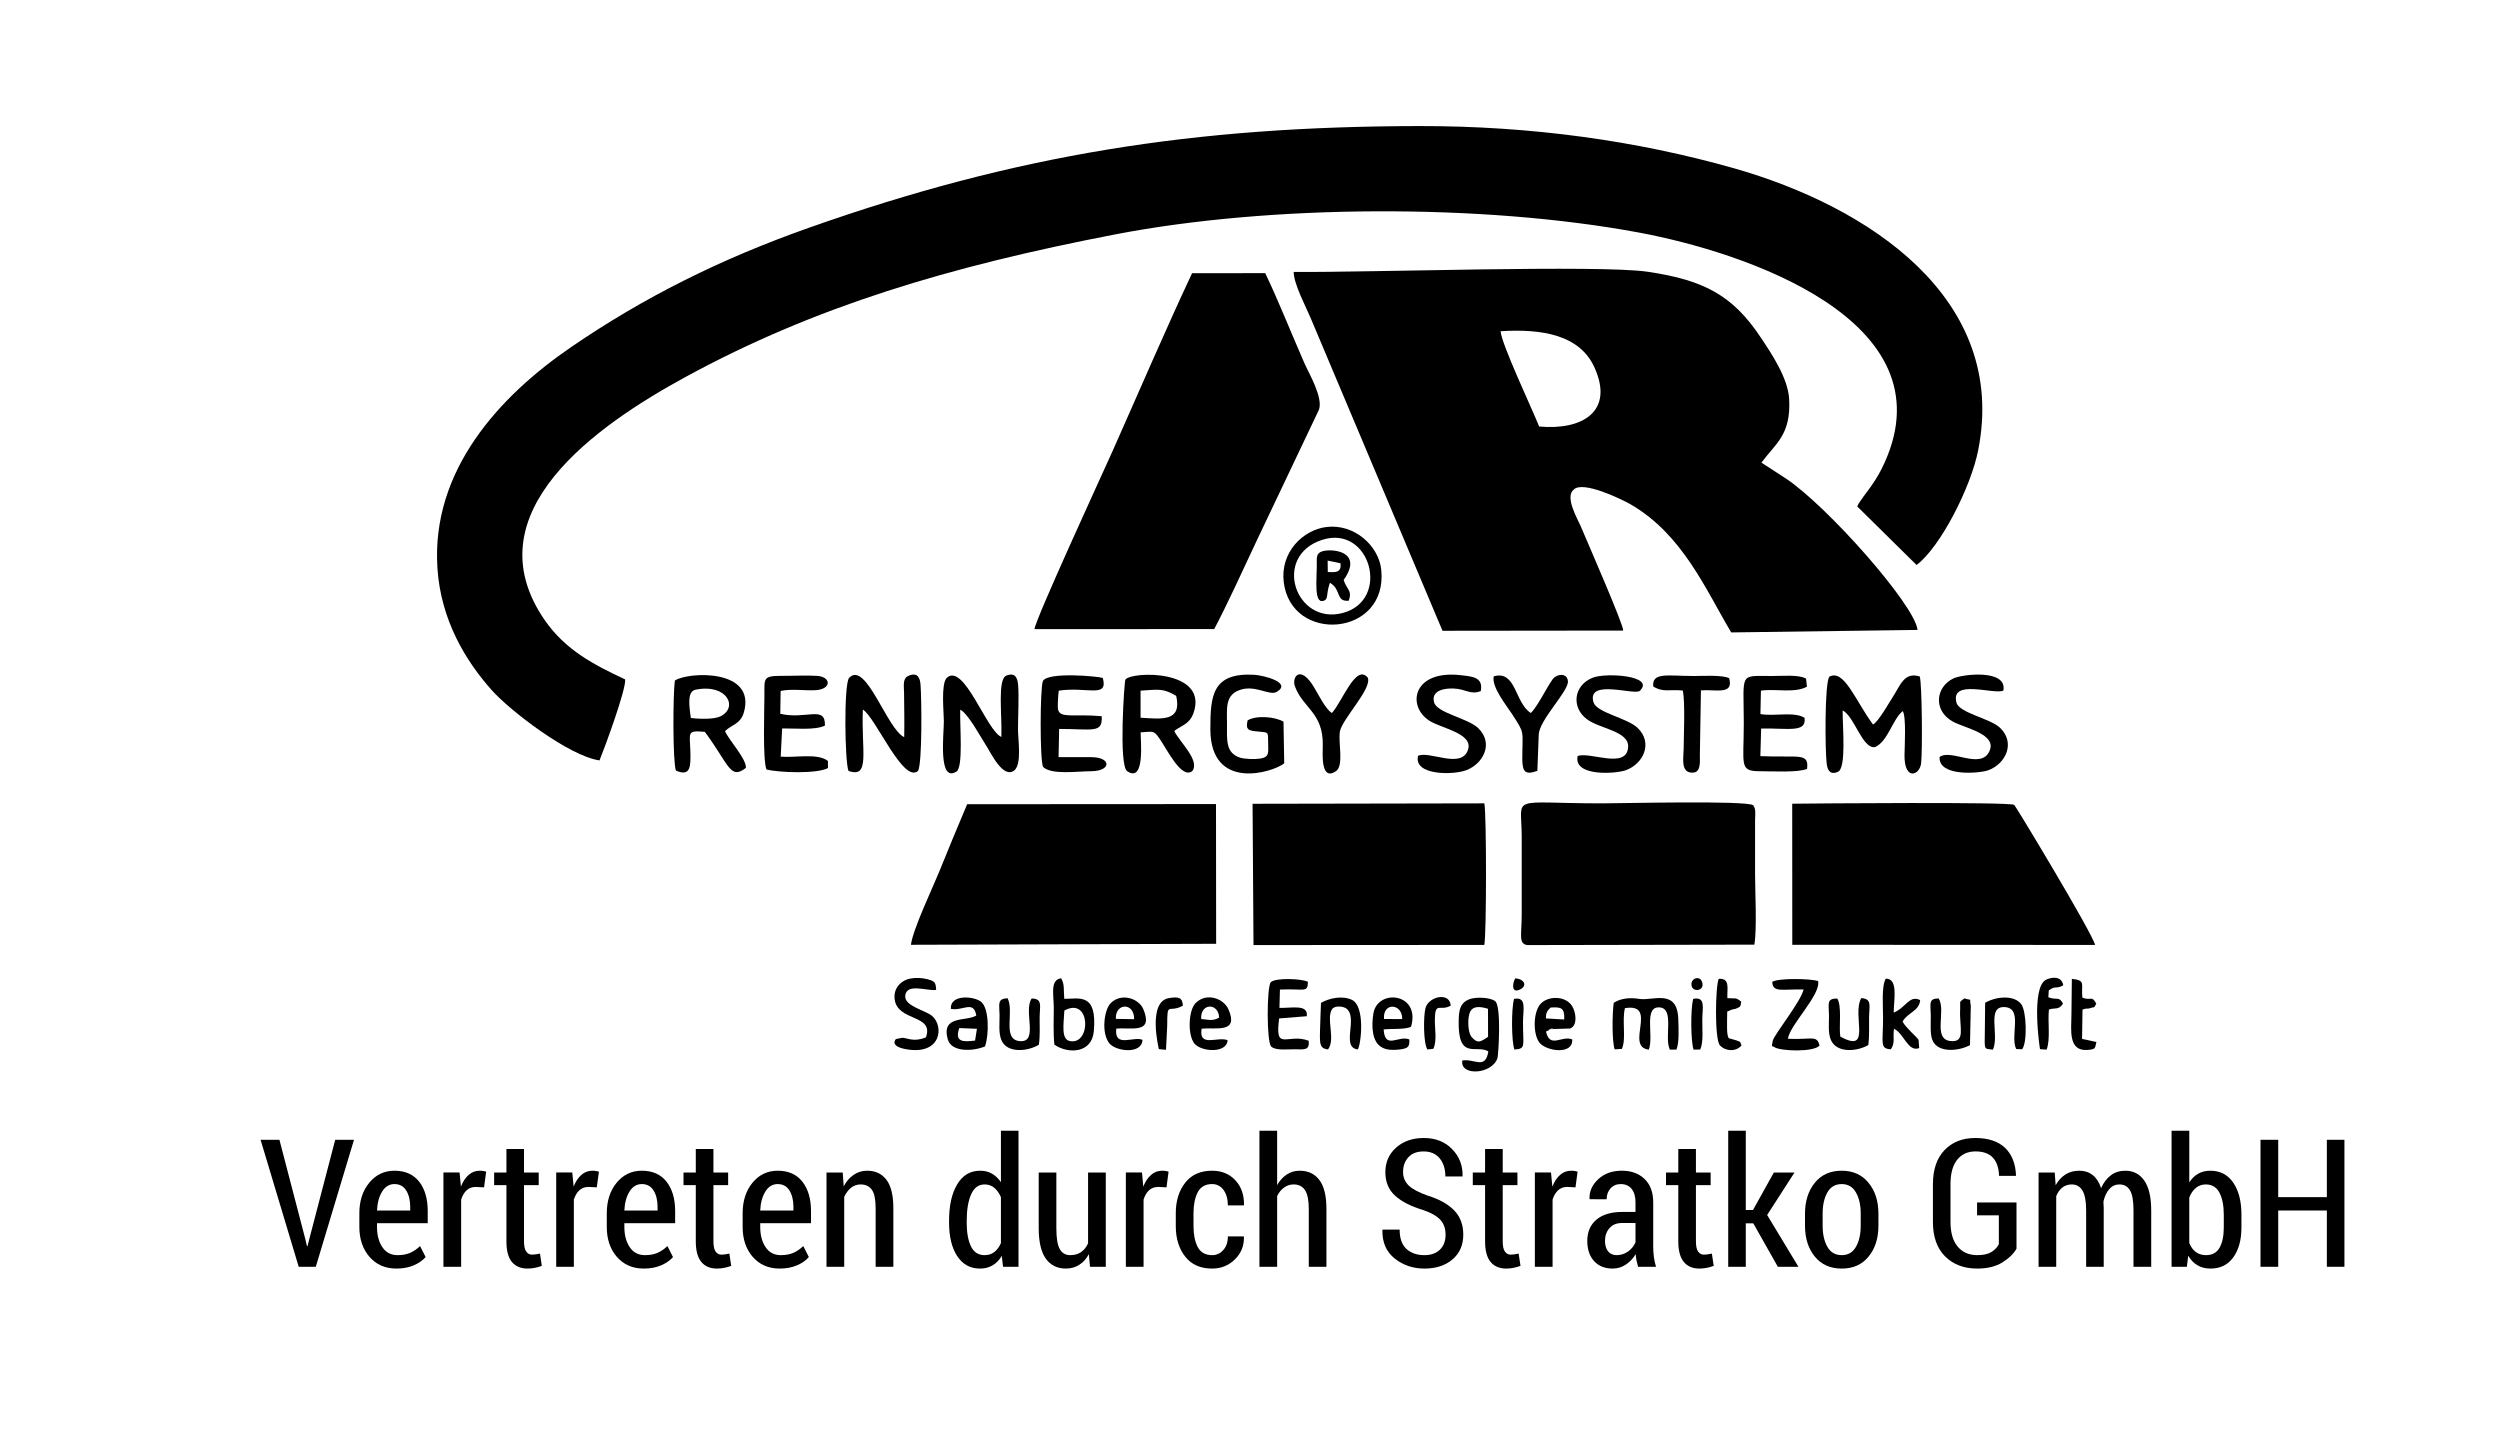 <?xml version="1.0" encoding="UTF-8"?>
<!DOCTYPE svg PUBLIC "-//W3C//DTD SVG 1.0//EN" "http://www.w3.org/TR/2001/REC-SVG-20010904/DTD/svg10.dtd">
<!-- Creator: CorelDRAW 2017 -->
<svg xmlns="http://www.w3.org/2000/svg" xml:space="preserve" width="350px" height="200px" version="1.0" style="shape-rendering:geometricPrecision; text-rendering:geometricPrecision; image-rendering:optimizeQuality; fill-rule:evenodd; clip-rule:evenodd"
viewBox="0 0 350 200"
 xmlns:xlink="http://www.w3.org/1999/xlink">
 <defs>
  <style type="text/css">
   <![CDATA[
    .fil0 {fill:black}
    .fil1 {fill:black;fill-rule:nonzero}
   ]]>
  </style>
 </defs>
 <g id="Ebene_x0020_1">
  <g id="_2163232515760">
   <g id="_2464594377088">
    <g>
     <path class="fil0" d="M241.81 141.62c0.07,-0.04 0.17,-0.07 0.23,-0.09 0.06,-0.04 0.15,-0.09 0.22,-0.11 0.08,-0.02 0.16,-0.06 0.24,-0.08 0.38,-0.13 0.3,-0.01 0.66,-0.18 0.52,-0.24 0.51,-0.22 0.61,-0.93 -0.83,-0.64 -0.62,-0.39 -1.94,-0.49 -0.05,-1.39 0.41,-2.8 -1.2,-2.71 -0.47,0.86 -0.62,8.49 0.16,9.32 0.77,0.83 2.21,0.94 3.02,0.02 -0.28,-0.69 -0.01,-0.4 -0.63,-0.69l-1.13 -0.32c-0.36,-0.36 -0.26,-2 -0.24,-3.74l0 0z"/>
     <path class="fil0" d="M163.41 143.57c0,-3.51 0.15,-1.66 2.19,-2.77 -0.06,-1.12 -0.53,-1.3 -1.93,-1.07 -3.08,0.47 -1.43,7.13 -1.43,7.15l1 0.09 0.17 -3.39 0 -0.01z"/>
     <path class="fil0" d="M237.04 139.85c-0.37,1.44 -0.34,5.96 0.06,7.1l0.93 -0.02c0.47,-1.01 0.28,-2.77 0.29,-4.18 0.01,-1.62 0.52,-3.29 -1.28,-2.9z"/>
     <path class="fil0" d="M211.97 139.84c-0.4,1.39 -0.37,6.01 0.05,7.1 1.66,-0.14 1.19,-0.44 1.2,-3.91 0.01,-1.71 0.56,-3.52 -1.25,-3.19z"/>
     <path class="fil0" d="M212.14 136.97c-0.34,0.5 -0.67,2.23 0.7,1.54 1,-0.5 0.6,-1.44 -0.7,-1.54z"/>
    </g>
    <g>
     <path class="fil0" d="M206.01 145.17c-0.47,-0.58 -0.57,-2.29 -0.3,-3.23 0.32,-1.09 1.29,-1.12 2.61,-0.71l0.01 3.93c-0.94,0.57 -1.37,1.1 -2.32,0.01l0 0zm-1.29 3.3c-0.34,2.24 4.17,1.94 4.92,-0.32 0.15,-0.45 0.57,-7.24 -0.3,-7.97 -0.66,-0.55 -2.73,-0.66 -3.71,-0.26 -1.16,0.49 -1.37,1.41 -1.41,2.8 -0.17,5.84 2.41,3.46 4.15,4.47 -0.42,2.63 -1.95,0.98 -3.65,1.28l0 0z"/>
     <path class="fil0" d="M254.53 137.34c-1.12,-0.34 -5.47,-0.43 -6.41,0.11 0.04,1.59 1.45,0.99 4.38,1.08 -0.36,1.67 -4.11,6.3 -4.31,7.17 -0.27,1.16 0,0.65 0.19,0.88 0.83,0.6 5.59,0.75 6.36,-0.21 -0.4,-1.5 -1,-0.79 -4.43,-0.94 0.24,-1.93 4.67,-6.2 4.22,-8.09l0 0z"/>
     <path class="fil0" d="M149.01 141.48c3.7,-2.05 3.81,4.87 0.77,4.27 -1.24,-0.26 -0.87,-2.25 -0.77,-4.27zm-1.39 4.78c1.96,1.33 5.22,1.2 5.51,-1.84 0.52,-5.49 -2.06,-4.58 -4.13,-4.58 -0.12,-1.21 0.08,-1.99 -0.44,-2.88 -1.59,0.22 -1.03,2.34 -1.03,4.12 0.01,1.61 -0.1,3.6 0.09,5.18l0 0z"/>
     <path class="fil0" d="M125.43 145.47c0,0 -1,1 1.47,1.43 4.92,0.84 5.28,-3.26 3.57,-4.69 -0.92,-0.76 -3.85,-1.35 -3.74,-2.78 0.15,-1.87 3.09,-0.65 4.33,-0.84 -0.06,-1.07 -0.16,-1.22 -1.26,-1.51 -0.71,-0.18 -1.57,-0.23 -2.3,-0.09 -1.35,0.24 -2.45,1.35 -2.25,2.91 0.41,3.17 5.56,2.06 4.38,5.33 -1.74,0.71 -2.51,0.08 -3.33,0.06l-0.87 0.18 0 0z"/>
     <path class="fil0" d="M193.76 142.66c-0.2,-2.39 2.59,-2.21 2.55,0.01l-2.55 -0.01zm-0.05 1.46c1.29,-0.13 2.85,0.04 3.83,-0.36 1.41,-4.75 -4.7,-5.42 -5.27,-1.85 -0.28,1.74 -0.21,3.96 1.19,4.72 0.69,0.4 1.6,0.4 2.47,0.3 1.21,-0.16 1.42,-0.35 1.38,-1.41 -1.54,-0.63 -3.41,1.51 -3.6,-1.41l0 0.01z"/>
     <path class="fil0" d="M168.17 142.66c-0.16,-2.24 2.42,-2.33 2.51,-0.19 -0.84,0.43 -1.09,0.36 -2.51,0.19zm0.06 1.35c2.08,-0.19 5.21,0.67 3.76,-2.69 -0.64,-1.49 -3,-2.43 -4.57,-0.93 -1.07,1.03 -1.17,4.56 -0.19,5.72 1,1.18 4.57,1.37 4.63,-0.49 -1.41,-0.54 -4.08,1.07 -3.63,-1.61z"/>
     <path class="fil0" d="M185.87 78.48l1.81 0.38c0.11,1.29 -0.6,1.29 -1.79,1.22l-0.02 -1.6zm-1.52 0.77c0,1.83 -0.41,5.24 0.9,4.88 0.75,-0.21 0.39,-0.77 0.85,-2.29 0.02,-0.07 0.05,-0.17 0.09,-0.25 1.64,0.94 0.77,2.69 2.64,2.51 0.51,-1.5 -0.3,-1.54 -0.72,-2.9 2.82,-3.99 -1.54,-4.43 -2.94,-4.03 -0.96,0.27 -0.82,0.9 -0.82,2.08l0 0z"/>
     <path class="fil0" d="M279.01 146.95c0.93,-2.06 -0.91,-6.02 1.57,-5.96 2.7,0.07 0.8,3.96 1.68,5.87l0.84 0.04c0.75,-0.97 0.61,-5.31 -0.11,-6.29 -1.04,-1.41 -3.67,-1.06 -5.07,-0.22l-0.04 3.75c-0.02,2.97 -0.22,2.64 1.13,2.81l0 0z"/>
     <path class="fil0" d="M291.55 141.34c0.62,-0.24 0.62,-0.05 1.01,-0.18 0.99,-0.32 0.44,0.11 0.92,-0.65 -0.69,-1.23 -0.7,-0.34 -1.95,-0.84 -0.19,-1.98 0.52,-2.41 -1.47,-2.63l-0.06 5.14c-0.01,1.94 -0.5,5.05 2.29,4.81 1.22,-0.11 0.96,-0.26 1.21,-1.11l-2.01 -0.43 0.06 -4.11 0 0z"/>
    </g>
    <g>
     <path class="fil0" d="M227.07 146.84c0.63,-1.46 -0.02,-3.9 0.42,-5.7 4.76,-0.76 -0.07,5.42 3.34,5.81 0.75,-1.89 -0.79,-6.13 1.55,-5.91 2.07,0.19 0.59,4.15 1.39,5.9l0.93 0c0.41,-1 0.3,-2.88 0.26,-4.21 -0.1,-4.4 -3.57,-2.58 -5.42,-2.88 -1.47,-0.24 -2.72,-0.05 -3.62,0.55 -0.21,1.52 -0.26,5.28 0.13,6.51l1.03 -0.07 -0.01 0z"/>
     <path class="fil0" d="M179.19 138.54c3.35,-0.17 3.9,0.54 3.92,-1.09 -0.78,-0.43 -4.56,-0.61 -5.21,0.07 -0.56,0.73 -0.58,8.33 0.06,8.99 0.61,0.58 2.14,0.39 3.24,0.39 1.31,0 2.19,0.24 2.01,-1.2 -3.02,-1.11 -4.76,1.65 -4.13,-3.12l3.87 -0.31c0.22,-1.73 -2.1,-1.11 -3.83,-1.17l0.07 -2.56z"/>
     <path class="fil0" d="M266.36 143.03c0.69,-1.29 2.35,-1.46 2.46,-3.02 -1.53,-0.75 -2,1.09 -3.7,1.75 0.01,-1.81 0.67,-4.77 -1.11,-4.75 -0.62,1.05 -0.38,3.85 -0.38,5.46 0,3.6 -0.5,4.33 1.09,4.43 0.65,-0.94 0.25,-1.62 0.44,-2.87 1.38,0.61 1.95,3.32 3.53,2.7l-0.09 -1.15c-0.26,-0.43 -1.73,-1.63 -2.24,-2.55z"/>
     <path class="fil0" d="M216.44 142.58c-0.04,-0.88 0.23,-1.08 0.63,-1.52 1.43,-0.1 2.01,-0.01 1.92,1.67l-2.55 -0.15zm0.45 1.62c1.84,-0.59 -1.44,0.2 0.5,-0.13l2.41 -0.08c0.99,-0.34 0.87,-1.84 0.49,-2.76 -0.75,-1.88 -3.48,-1.89 -4.58,-0.72 -1.1,1.16 -1.11,4.29 -0.18,5.47 0.93,1.18 4.73,1.76 4.58,-0.46 -1.46,-0.61 -3.11,1.34 -3.67,-1.1l0.45 -0.23 0 0.01z"/>
     <path class="fil0" d="M257.21 139.79c-1.53,0 -1.17,0.74 -1.15,2.38 0.01,1.1 -0.16,2.42 0.26,3.41 0.83,1.95 3.78,1.6 5.25,0.72 0.16,-1.28 0.08,-2.57 0.1,-3.85 0.02,-1.67 0.44,-2.6 -1.09,-2.72 -1.37,2.42 1.58,7.88 -2.94,5.39 -0.21,-1.43 0.25,-4.3 -0.43,-5.33z"/>
     <path class="fil0" d="M141.06 139.75c-1.49,0.09 -1.14,0.78 -1.12,2.42 0.01,1.1 -0.16,2.42 0.25,3.43 0.79,1.94 3.79,1.58 5.25,0.66 0.19,-1.24 0.1,-2.53 0.11,-3.81 0.02,-1.65 0.44,-2.64 -1.12,-2.66 -1.19,1.78 1.02,6.15 -1.63,5.97 -2.58,-0.19 -0.75,-4.11 -1.74,-6.01l0 0z"/>
     <path class="fil0" d="M185.92 146.92c1.09,-1.41 -0.29,-4.28 0.56,-5.62 0.37,-0.58 1.63,-0.43 2.06,-0.07 1.6,1.35 -0.83,5.41 1.55,5.69 0.44,-0.61 1.1,-6.05 -0.84,-6.95 -1.34,-0.62 -3.14,-0.24 -4.31,0.43l-0.06 1.51c-0.08,3.94 -0.43,4.84 1.04,5.01l0 0z"/>
     <path class="fil0" d="M271.41 139.78c-1.48,0.02 -1.12,0.76 -1.1,2.39 0.01,0.96 -0.12,2.59 0.22,3.43 0.78,1.95 3.94,1.5 5.27,0.7l0.11 -5.52c-0.26,-1.2 0.32,-0.6 -0.88,-1.01 -0.82,0.62 -0.55,0.21 -0.61,1.55 -0.13,2.52 0.82,4.62 -1.31,4.43 -2.61,-0.22 -0.61,-4.26 -1.7,-5.97l0 0z"/>
     <path class="fil0" d="M286.83 138.65c1.03,-0.74 0.96,-0.11 2.03,-0.71 -0.28,-1.5 -1.89,-1.04 -2.41,-0.78 -2.17,1.08 -0.87,9.68 -0.85,9.72l0.92 0.07c0.57,-1.43 0.14,-3.82 0.33,-5.61 0.82,-0.31 1.36,0.13 1.97,-0.83 -0.6,-1.1 -0.75,-0.42 -2.05,-0.89l0.06 -0.97z"/>
     <path class="fil0" d="M200.67 146.84c0.54,-1.16 0.18,-2.85 0.21,-4.14 0.04,-2.57 0.73,-1.05 2.22,-1.91 -0.12,-1.97 -3.09,-1.29 -3.53,0.33 -0.3,1.14 -0.31,4.94 0.27,5.81l0.83 -0.1 0 0.01z"/>
     <path class="fil0" d="M236.82 138c0.18,0.96 1.88,0.75 1.48,-0.5 -0.32,-1.02 -1.69,-0.53 -1.48,0.5z"/>
    </g>
    <g>
     <path class="fil0" d="M185.1 75.58c6.76,-2.18 9.66,8.45 2.88,10.24 -6.6,1.74 -9.93,-7.96 -2.88,-10.24zm-5.38 5.9c1.03,8.69 14.58,7.68 13.66,-1.67 -0.33,-3.37 -3.75,-6.52 -7.69,-6.03 -3.26,0.41 -6.46,3.5 -5.97,7.7z"/>
     <path class="fil0" d="M136.51 145.68c-1.59,0.19 -2.92,0.28 -2.21,-1.75l2.47 0.1 -0.26 1.65zm-3.39 -4.44c1.68,0.34 3.19,-1.27 3.56,0.94 -1.48,0.87 -4.92,-0.08 -4,3.31 0.51,1.85 3.53,1.71 5.22,1.01 0.58,-1.65 0.58,-5.26 -0.5,-6.21 -0.97,-0.85 -4.42,-1.14 -4.28,0.95z"/>
     <path class="fil0" d="M156.22 142.64c-0.1,-2.29 2.63,-2.31 2.55,0.05l-2.55 -0.05zm0.06 1.37c2.08,-0.21 5.26,0.79 3.78,-2.74 -0.61,-1.46 -3.05,-2.34 -4.56,-0.83 -0.92,0.91 -1.36,4.17 -0.19,5.63 0.92,1.13 4.55,1.58 4.64,-0.49 -1.22,-0.56 -4,1.19 -3.67,-1.57z"/>
    </g>
    <g>
     <path class="fil0" d="M256.09 94.75c-0.65,1.07 -0.58,10.25 -0.36,12.1 0.09,0.86 0.42,1.71 1.57,1.21 1.21,-0.52 0.66,-6.11 0.67,-8.6 1.66,0.83 2.74,5.39 4.53,5.14 1.83,-0.82 2.48,-3.96 3.89,-5.05 0.51,0.85 0.25,5.08 0.24,6.17 -0.03,3.64 2.14,2.84 2.33,1.12 0.19,-1.71 0.13,-10.95 -0.19,-12.13 -2.19,-0.7 -2.73,1.26 -3.8,2.9 -0.51,0.78 -2.02,3.47 -2.75,3.82 -2.48,-3.36 -4.06,-7.85 -6.13,-6.68l0 0z"/>
     <path class="fil0" d="M132.53 94.91c-0.82,0.93 -0.39,4.78 -0.39,6.06 0,1.84 -0.83,8.67 1.76,7.05 0.98,-0.62 0.46,-6.28 0.53,-8.66 1.1,0.5 2.92,3.94 3.59,4.95 0.72,1.1 2.44,4.87 4.04,3.5 1,-0.99 0.46,-4.22 0.46,-5.73 0,-1.83 0.15,-4.41 0.02,-6.15 -0.08,-0.99 -0.4,-1.84 -1.64,-1.35 -1.29,0.5 -0.59,5.5 -0.71,8.59 -2.07,-0.84 -5.25,-10.49 -7.66,-8.26l0 0z"/>
     <path class="fil0" d="M118.79 107.93c3.09,1.09 1.77,-2.79 2.01,-8.59 1.78,1.06 5.68,10.47 7.74,8.57 0.58,-1.19 0.49,-9.95 0.34,-11.98 -0.06,-0.98 -0.38,-1.84 -1.62,-1.35 -0.93,0.37 -0.71,1.33 -0.69,2.48 0.02,2.02 0.06,4.13 0.02,6.14 -2.4,-1.08 -5.37,-10.82 -7.72,-8.29 -0.75,0.94 -0.6,11.76 -0.08,13.02l0 0z"/>
     <path class="fil0" d="M159.68 96.69c2.64,-0.17 3.14,-0.34 4.99,0.73 0.81,3.62 -1.93,3.25 -4.99,3.06l0 -3.79 0 0zm4.72 5.67c0.4,-0.36 -0.12,0.04 0.55,-0.4 0.59,-0.4 1.61,-0.72 2.1,-2.02 2.32,-6.26 -8.65,-5.99 -9.5,-4.79 -0.14,0.19 -0.96,11.99 0.25,12.81 2.57,1.75 1.86,-4.48 1.89,-5.43 1.82,-0.11 1.81,-0.31 2.64,0.87 1.12,1.61 3.11,5.78 4.61,4.53 1.06,-1.47 -1.75,-4.01 -2.54,-5.57z"/>
     <path class="fil0" d="M96.72 100.51c-0.27,-1.85 -0.5,-3.71 0.65,-3.95 4.43,-0.9 6.05,2.5 3.47,3.74 -0.9,0.43 -3.07,0.37 -4.12,0.21zm4.78 1.85c0.96,-0.94 2.18,-0.97 2.65,-2.65 1.73,-6.15 -7.87,-5.66 -9.67,-4.43 -0.27,1.87 -0.31,11.39 0.15,12.6 2.17,0.97 2.06,-0.82 2.02,-2.74 -0.07,-2.58 -0.54,-2.92 2.03,-2.68 3.42,4.63 3.53,6.77 5.75,5.04 0.05,-1.32 -2.35,-3.81 -2.93,-5.14l0 0z"/>
     <path class="fil0" d="M174.67 100.85c-0.36,1.41 0.23,1.45 1.5,1.57 1.46,0.14 1.35,-0.01 1.37,1.6 0.02,1.33 0.19,1.97 -1.09,2.18 -0.7,0.12 -2.22,0.08 -2.88,-0.14 -1.95,-0.67 -1.8,-2.36 -1.79,-4.53 0.01,-2.2 -0.31,-4.04 1.55,-4.84 2.3,-0.99 4.37,0.81 5.44,0.16 2.14,-1.31 -1.9,-2.3 -3.15,-2.38 -5.92,-0.34 -6.17,2.94 -6.17,7.61 0.01,8.77 8.76,6.06 10.34,4.79l-0.1 -5.83c-1.09,-0.68 -3.75,-0.95 -5.02,-0.19z"/>
     <path class="fil0" d="M246.53 96.69c2.1,-0.31 4.65,0.4 6.44,-0.55l-0.12 -1.13c-1,-0.6 -3.35,-0.36 -4.83,-0.37 -4.6,-0.01 -3.9,-0.55 -3.89,6.61 0,5.83 -0.68,6.72 2.22,6.72 1.74,0 5.37,0.22 6.64,-0.33 0.29,-2.34 -1.18,-1.54 -6.54,-1.78l0.11 -3.87c3.82,-0.06 6.36,0.63 6.08,-1.49 -1.42,-0.92 -4.22,-0.18 -6.18,-0.53l0.07 -3.28 0 0z"/>
     <path class="fil0" d="M148.23 96.69c3.97,-0.59 6.96,1.11 6.16,-1.78 -0.52,-0.21 -7.61,-0.89 -8.38,0.42 -0.41,0.95 -0.44,11.13 0.02,12.04 1.19,1.15 4.81,0.6 6.75,0.6 2.79,-0.02 2.88,-1.94 0,-1.97l-4.58 0 0.08 -3.95c4.78,0.01 6.09,0.65 5.96,-1.78 -3.91,-0.36 -5.87,0.37 -6.12,-0.98 -0.08,-0.45 0.03,-2.12 0.11,-2.6l0 0z"/>
     <path class="fil0" d="M109.29 96.73c1.55,-0.32 3.22,-0.03 4.81,-0.1 2.37,-0.11 2.29,-1.88 0.28,-2.01 -1.48,-0.09 -3.52,0.01 -5.06,0 -2.52,0 -2.3,0.38 -2.3,2.73 0,1.85 -0.26,8.93 0.28,10.37 1.64,0.45 7.13,0.65 8.62,-0.2l-0.01 -0.98c-1.4,-1.14 -4.56,-0.43 -6.61,-0.61l0.2 -3.95c1.65,-0.03 4.65,0.29 5.99,-0.4 0.09,-2.89 -2.62,-0.8 -6.25,-1.65l0.05 -3.2 0 0z"/>
     <path class="fil0" d="M198.53 105.81c-0.68,2.79 4.99,2.72 6.8,2 2.33,-0.92 3.82,-3.74 1.62,-5.87 -1.46,-1.41 -5.76,-2.11 -6.17,-3.6 -0.47,-1.68 1.44,-1.99 2.67,-1.95 1.79,0.05 2.39,0.94 3.86,0.36 0.38,-1.99 -1.26,-2.04 -2.78,-2.22 -6.77,-0.79 -7.63,4.36 -4.37,6.4 1.66,1.04 6.13,1.76 5.36,4.04 -0.92,2.75 -5.37,0.11 -6.99,0.84l0 0z"/>
     <path class="fil0" d="M271.54 105.98c-0.17,2.82 5.64,2.28 6.78,1.87 2.49,-0.89 3.91,-3.88 1.65,-5.99 -1.39,-1.29 -5.68,-2.05 -6.06,-3.48 -0.92,-3.42 5.33,-1.07 6.56,-1.7 0.58,-3.03 -5.7,-2.3 -6.97,-1.71 -2.5,1.18 -2.89,4.46 -0.16,6.02 1.64,0.95 6.39,1.75 5.15,4.24 -1.25,2.54 -5.36,-0.44 -6.95,0.75l0 0z"/>
     <path class="fil0" d="M220.87 105.84c-0.62,2.94 5.39,2.49 6.75,1.99 2.4,-0.87 3.87,-3.78 1.64,-5.93 -1.47,-1.4 -5.74,-2.12 -6.17,-3.58 -0.99,-3.37 5.78,-0.92 6.49,-1.61 2.18,-2.12 -4.72,-2.57 -6.58,-1.84 -2.69,1.05 -3.05,4.14 -0.86,5.8 1.8,1.37 5.93,1.68 5.8,3.9 -0.18,3.2 -5.31,0.63 -7.07,1.27l0 0z"/>
     <path class="fil0" d="M187.59 102.39c0.33,-1.75 4.57,-6.05 3.89,-7.53 -1.66,-1.97 -3.52,3.29 -5.01,4.96 -0.89,-0.52 -1.88,-2.57 -2.49,-3.58 -1.95,-3.27 -3.15,-1.44 -2.7,-0.18 1.11,3.09 3.97,3.66 3.91,8.25 -0.02,1.31 -0.3,5.09 1.84,3.66 1.16,-0.79 0.28,-4.06 0.56,-5.58l0 0z"/>
     <path class="fil0" d="M215.42 102.92c0,-2.08 4.2,-6.14 4.09,-7.54 -0.07,-0.98 -1.05,-1.14 -1.85,-0.58 -0.67,0.47 -2.18,3.86 -3.34,5.02 -2.26,-1.39 -2.03,-6.02 -5.19,-5.14 -0.38,1.44 1.82,4.15 2.56,5.29 1.84,2.85 1.44,2.15 1.43,6.29 0.02,1.79 0.39,2.28 2.11,1.66l0.19 -5 0 0z"/>
     <path class="fil0" d="M238.13 96.65c2.1,-0.16 4.63,0.69 3.95,-1.71 -1.01,-0.47 -3.72,-0.3 -4.92,-0.3 -3.7,0 -5.89,-0.58 -5.71,1.47 1.45,0.88 2.35,0.36 4.15,0.57 0.33,1.75 0.13,6.17 0.11,8.19 -0.01,1.14 -0.41,3.08 0.94,3.28 1.46,0.22 1.35,-1.19 1.33,-2.45l0.15 -9.05 0 0z"/>
    </g>
    <g>
     <path class="fil0" d="M245.45 112.73c-1.05,-0.69 -18.41,-0.26 -21.11,-0.26 -13.24,0 -11.31,-1.32 -11.3,4.65l0 10.86c0,2.89 -0.48,4.11 0.75,4.33l31.82 -0.06c0.38,-2.18 0.1,-7.34 0.1,-9.84l0 -7.53c0.01,-1 0.15,-1.54 -0.26,-2.15l0 0z"/>
     <path class="fil0" d="M175.49 132.31l32.31 -0.02c0.32,-1.28 0.32,-18.39 0.01,-19.82l-32.45 0.06 0.13 19.78 0 0z"/>
    </g>
    <g>
     <path class="fil0" d="M83.93 106.46c0.72,-1.76 3.74,-9.94 3.59,-11.34 -4.37,-2.05 -8.38,-4.11 -11.3,-8.36 -10.28,-14.99 7.36,-27.23 19.73,-33.97 18.17,-9.91 37.05,-15.5 60,-19.94 21.95,-4.26 51.71,-4.35 73.51,-0.29 14.7,2.73 43.37,12.25 34.4,32.17 -0.58,1.29 -1.06,2.11 -1.82,3.22 -0.57,0.84 -1.72,2.22 -2.03,2.95l8.31 8.2c3.37,-2.54 7.61,-10.93 8.62,-16.04 4.23,-21.23 -15.24,-34.12 -34.21,-39.51 -13.55,-3.84 -28.32,-5.92 -44.01,-5.9 -31.59,0.04 -56.49,4 -85.48,14.24 -12.48,4.41 -23.16,9.78 -33.22,16.66 -10.09,6.89 -19.68,17.3 -18.78,30.99 0.47,7.27 3.97,13.02 7.61,17.09 2.51,2.83 10.79,9.21 15.08,9.83l0 0z"/>
     <path class="fil0" d="M223.22 51.43c2.79,6.14 -1.64,8.84 -7.74,8.28 -0.93,-2.35 -5.26,-11.5 -5.4,-13.34 5.83,-0.36 11.07,0.51 13.14,5.06l0 0zm-42.1 -13.36c-0.03,1.62 1.76,4.98 2.41,6.55l18.42 43.69 25.3 -0.03c0.01,-0.92 -4.95,-12.23 -5.96,-14.63 -0.44,-1.03 -2.26,-4.09 -0.96,-5.11 1.25,-1.3 6.78,1.39 7.94,2.06 7.31,4.23 10.52,11.94 14.1,17.94l26.09 -0.35c-0.38,-3.5 -12.7,-17.41 -18.47,-21.22l-3.39 -2.2c1.93,-2.64 4.17,-3.85 3.88,-8.92 -0.16,-2.91 -2.47,-6.35 -3.94,-8.55 -3.93,-5.94 -7.96,-8.08 -15.84,-9.25 -6.73,-1.01 -39.45,0.12 -49.58,0.02l0 0z"/>
     <path class="fil0" d="M169.99 88.07c2.02,-3.84 3.91,-8.05 5.86,-12.19l8.8 -18.51c0.62,-1.71 -1.41,-5.11 -2.03,-6.52 -1.9,-4.33 -3.63,-8.74 -5.49,-12.61l-10.24 0.01c-3.8,8.1 -7.39,16.5 -11.17,24.99 -1.28,2.86 -10.82,23.57 -10.89,24.84l25.16 -0.01z"/>
     <path class="fil0" d="M135.4 112.59c-1.31,3.06 -2.65,6.37 -3.99,9.64 -0.86,2.1 -3.62,7.93 -3.88,10.04l42.73 -0.14 -0.02 -19.56 -34.84 0.02z"/>
     <path class="fil0" d="M250.92 132.27l42.39 0.02c-0.35,-1.62 -11.14,-19.49 -11.32,-19.61 -0.62,-0.43 -27.96,-0.2 -31.08,-0.16l0.01 19.75 0 0z"/>
    </g>
   </g>
  </g>
  <polygon class="fil1" points="42.73,173.42 42.98,174.46 43.05,174.46 43.31,173.43 46.93,159.57 49.56,159.57 44.21,177.35 41.82,177.35 36.48,159.57 39.12,159.57 "/>
  <path id="1" class="fil1" d="M55.5 177.6c-1.57,0 -2.82,-0.55 -3.77,-1.64 -0.94,-1.09 -1.42,-2.48 -1.42,-4.18l0 -1.93c0,-1.72 0.46,-3.15 1.39,-4.27 0.92,-1.12 2.1,-1.68 3.52,-1.68 1.5,0 2.65,0.51 3.46,1.53 0.8,1.02 1.2,2.39 1.2,4.11l0 1.71 -7.1 0 0 0.52c0,1.14 0.25,2.09 0.75,2.83 0.5,0.75 1.21,1.12 2.13,1.12 0.69,0 1.27,-0.11 1.76,-0.32 0.49,-0.22 0.95,-0.53 1.39,-0.95l0.78 1.54c-0.42,0.47 -0.97,0.86 -1.67,1.16 -0.7,0.3 -1.51,0.45 -2.42,0.45zm-0.28 -11.83c-0.72,0 -1.29,0.35 -1.72,1.05 -0.43,0.7 -0.67,1.58 -0.72,2.65l4.65 0 0 -0.5c0,-0.94 -0.19,-1.71 -0.56,-2.3 -0.37,-0.6 -0.92,-0.9 -1.65,-0.9z"/>
  <path id="2" class="fil1" d="M67.77 166.23l-1.16 -0.06c-0.51,0 -0.94,0.16 -1.27,0.46 -0.34,0.31 -0.6,0.75 -0.78,1.31l0 9.41 -2.48 0 0 -13.2 2.26 0 0.19 1.98c0.27,-0.7 0.63,-1.25 1.08,-1.64 0.45,-0.4 0.96,-0.59 1.55,-0.59 0.16,0 0.33,0.01 0.5,0.04 0.17,0.03 0.31,0.06 0.4,0.1l-0.29 2.19z"/>
  <path id="3" class="fil1" d="M73.36 160.86l0 3.29 2.06 0 0 1.77 -2.06 0 0 7.84c0,0.68 0.1,1.17 0.31,1.45 0.2,0.29 0.46,0.44 0.79,0.44 0.19,0 0.38,-0.02 0.54,-0.04 0.17,-0.03 0.37,-0.06 0.6,-0.11l0.25 1.72c-0.28,0.11 -0.59,0.2 -0.93,0.27 -0.35,0.07 -0.7,0.11 -1.07,0.11 -0.94,0 -1.66,-0.31 -2.18,-0.92 -0.52,-0.62 -0.77,-1.59 -0.77,-2.91l0 -7.85 -1.72 0 0 -1.77 1.72 0 0 -3.29 2.46 0z"/>
  <path id="4" class="fil1" d="M83.55 166.23l-1.15 -0.06c-0.52,0 -0.94,0.16 -1.28,0.46 -0.34,0.31 -0.6,0.75 -0.78,1.31l0 9.41 -2.47 0 0 -13.2 2.25 0 0.19 1.98c0.27,-0.7 0.63,-1.25 1.08,-1.64 0.45,-0.4 0.97,-0.59 1.56,-0.59 0.16,0 0.32,0.01 0.5,0.04 0.17,0.03 0.3,0.06 0.4,0.1l-0.3 2.19z"/>
  <path id="5" class="fil1" d="M90.13 177.6c-1.57,0 -2.82,-0.55 -3.77,-1.64 -0.94,-1.09 -1.41,-2.48 -1.41,-4.18l0 -1.93c0,-1.72 0.46,-3.15 1.38,-4.27 0.92,-1.12 2.1,-1.68 3.52,-1.68 1.5,0 2.65,0.51 3.46,1.53 0.8,1.02 1.21,2.39 1.21,4.11l0 1.71 -7.11 0 0 0.52c0,1.14 0.25,2.09 0.75,2.83 0.5,0.75 1.21,1.12 2.13,1.12 0.69,0 1.27,-0.11 1.76,-0.32 0.49,-0.22 0.95,-0.53 1.39,-0.95l0.78 1.54c-0.41,0.47 -0.97,0.86 -1.67,1.16 -0.7,0.3 -1.51,0.45 -2.42,0.45zm-0.28 -11.83c-0.71,0 -1.29,0.35 -1.72,1.05 -0.43,0.7 -0.67,1.58 -0.72,2.65l4.65 0 0 -0.5c0,-0.94 -0.19,-1.71 -0.56,-2.3 -0.37,-0.6 -0.92,-0.9 -1.65,-0.9z"/>
  <path id="6" class="fil1" d="M99.88 160.86l0 3.29 2.06 0 0 1.77 -2.06 0 0 7.84c0,0.68 0.1,1.17 0.3,1.45 0.21,0.29 0.47,0.44 0.79,0.44 0.2,0 0.38,-0.02 0.55,-0.04 0.17,-0.03 0.36,-0.06 0.59,-0.11l0.26 1.72c-0.28,0.11 -0.59,0.2 -0.94,0.27 -0.34,0.07 -0.7,0.11 -1.06,0.11 -0.94,0 -1.67,-0.31 -2.18,-0.92 -0.52,-0.62 -0.78,-1.59 -0.78,-2.91l0 -7.85 -1.72 0 0 -1.77 1.72 0 0 -3.29 2.47 0z"/>
  <path id="7" class="fil1" d="M109.15 177.6c-1.57,0 -2.82,-0.55 -3.77,-1.64 -0.94,-1.09 -1.41,-2.48 -1.41,-4.18l0 -1.93c0,-1.72 0.46,-3.15 1.38,-4.27 0.92,-1.12 2.1,-1.68 3.52,-1.68 1.5,0 2.65,0.51 3.46,1.53 0.8,1.02 1.21,2.39 1.21,4.11l0 1.71 -7.11 0 0 0.52c0,1.14 0.25,2.09 0.75,2.83 0.5,0.75 1.21,1.12 2.13,1.12 0.69,0 1.27,-0.11 1.76,-0.32 0.49,-0.22 0.95,-0.53 1.39,-0.95l0.78 1.54c-0.41,0.47 -0.97,0.86 -1.67,1.16 -0.7,0.3 -1.5,0.45 -2.42,0.45zm-0.28 -11.83c-0.71,0 -1.29,0.35 -1.72,1.05 -0.43,0.7 -0.67,1.58 -0.72,2.65l4.65 0 0 -0.5c0,-0.94 -0.19,-1.71 -0.56,-2.3 -0.37,-0.6 -0.92,-0.9 -1.65,-0.9z"/>
  <path id="8" class="fil1" d="M117.98 164.15l0.14 1.94c0.36,-0.69 0.82,-1.23 1.39,-1.61 0.56,-0.39 1.19,-0.58 1.9,-0.58 1.16,0 2.05,0.43 2.7,1.28 0.64,0.85 0.96,2.18 0.96,3.98l0 8.19 -2.48 0 0 -8.17c0,-1.23 -0.17,-2.1 -0.52,-2.6 -0.35,-0.5 -0.88,-0.76 -1.59,-0.76 -0.5,0 -0.95,0.16 -1.34,0.47 -0.39,0.32 -0.71,0.74 -0.95,1.28l0 9.78 -2.48 0 0 -13.2 2.27 0z"/>
  <path id="9" class="fil1" d="M132.87 170.9c0,-2.11 0.37,-3.8 1.13,-5.08 0.76,-1.28 1.84,-1.92 3.22,-1.92 0.62,0 1.17,0.13 1.65,0.41 0.49,0.28 0.91,0.68 1.26,1.2l0 -7.21 2.46 0 0 19.05 -2.16 0 -0.18 -1.52c-0.35,0.58 -0.78,1.02 -1.29,1.32 -0.51,0.3 -1.09,0.45 -1.75,0.45 -1.38,0 -2.45,-0.59 -3.21,-1.76 -0.76,-1.17 -1.13,-2.73 -1.13,-4.68l0 -0.26zm2.47 0.28c0,1.39 0.2,2.5 0.6,3.32 0.4,0.81 1.03,1.22 1.89,1.22 0.54,0 1,-0.14 1.38,-0.44 0.37,-0.29 0.68,-0.7 0.92,-1.24l0 -6.44c-0.24,-0.55 -0.55,-0.98 -0.92,-1.3 -0.38,-0.32 -0.83,-0.48 -1.35,-0.48 -0.87,0 -1.5,0.47 -1.91,1.41 -0.41,0.94 -0.61,2.17 -0.61,3.69l0 0.26z"/>
  <path id="10" class="fil1" d="M152.44 175.58c-0.35,0.65 -0.8,1.15 -1.34,1.49 -0.54,0.35 -1.17,0.53 -1.88,0.53 -1.2,0 -2.13,-0.46 -2.8,-1.38 -0.66,-0.92 -1,-2.35 -1,-4.28l0 -7.79 2.47 0 0 7.84c0,1.35 0.16,2.32 0.48,2.88 0.32,0.57 0.81,0.85 1.45,0.85 0.61,0 1.12,-0.14 1.53,-0.43 0.41,-0.28 0.74,-0.69 0.98,-1.22l0 -9.92 2.48 0 0 13.2 -2.21 0 -0.16 -1.77z"/>
  <path id="11" class="fil1" d="M163.31 166.23l-1.16 -0.06c-0.52,0 -0.94,0.16 -1.28,0.46 -0.34,0.31 -0.59,0.75 -0.77,1.31l0 9.41 -2.48 0 0 -13.2 2.26 0 0.18 1.98c0.27,-0.7 0.64,-1.25 1.09,-1.64 0.44,-0.4 0.96,-0.59 1.55,-0.59 0.16,0 0.33,0.01 0.5,0.04 0.17,0.03 0.3,0.06 0.4,0.1l-0.29 2.19z"/>
  <path id="12" class="fil1" d="M169.7 175.72c0.62,0 1.14,-0.24 1.56,-0.72 0.43,-0.47 0.64,-1.11 0.64,-1.9l2.22 0 0.03 0.07c0.03,1.24 -0.39,2.29 -1.27,3.15 -0.87,0.85 -1.93,1.28 -3.18,1.28 -1.64,0 -2.9,-0.56 -3.77,-1.67 -0.88,-1.12 -1.32,-2.54 -1.32,-4.26l0 -1.82c0,-1.72 0.44,-3.15 1.32,-4.27 0.87,-1.12 2.13,-1.68 3.76,-1.68 1.34,0 2.42,0.44 3.25,1.33 0.84,0.89 1.24,2.05 1.22,3.46l-0.04 0.07 -2.22 0c0,-0.88 -0.2,-1.6 -0.6,-2.16 -0.41,-0.55 -0.94,-0.83 -1.61,-0.83 -0.94,0 -1.61,0.39 -2.01,1.15 -0.39,0.77 -0.59,1.74 -0.59,2.92l0 1.82c0,1.19 0.2,2.17 0.59,2.92 0.4,0.76 1.07,1.14 2.02,1.14z"/>
  <path id="13" class="fil1" d="M178.8 165.91c0.36,-0.63 0.81,-1.13 1.35,-1.48 0.54,-0.36 1.13,-0.53 1.8,-0.53 1.18,0 2.11,0.43 2.77,1.31 0.66,0.88 0.98,2.23 0.98,4.06l0 8.08 -2.47 0 0 -8.11c0,-1.21 -0.18,-2.08 -0.53,-2.62 -0.36,-0.53 -0.89,-0.8 -1.59,-0.8 -0.5,0 -0.95,0.15 -1.34,0.44 -0.4,0.28 -0.72,0.68 -0.97,1.19l0 9.9 -2.48 0 0 -19.05 2.48 0 0 7.61z"/>
  <path id="14" class="fil1" d="M202.38 172.86c0,-0.83 -0.23,-1.52 -0.71,-2.06 -0.47,-0.53 -1.29,-1.01 -2.47,-1.41 -1.7,-0.51 -3,-1.18 -3.9,-2.01 -0.9,-0.82 -1.35,-1.91 -1.35,-3.27 0,-1.4 0.5,-2.54 1.5,-3.44 1.01,-0.9 2.3,-1.35 3.88,-1.35 1.64,0 2.97,0.52 3.97,1.56 1.01,1.03 1.49,2.28 1.46,3.75l-0.02 0.07 -2.39 0c0,-1.04 -0.26,-1.88 -0.79,-2.53 -0.53,-0.65 -1.29,-0.97 -2.26,-0.97 -0.92,0 -1.62,0.27 -2.12,0.81 -0.5,0.54 -0.75,1.22 -0.75,2.06 0,0.76 0.26,1.39 0.8,1.91 0.54,0.52 1.43,0.98 2.66,1.41 1.62,0.5 2.85,1.19 3.7,2.07 0.84,0.87 1.27,2 1.27,3.38 0,1.46 -0.5,2.61 -1.5,3.47 -1.01,0.86 -2.32,1.29 -3.95,1.29 -1.58,0 -2.97,-0.47 -4.15,-1.41 -1.18,-0.94 -1.76,-2.26 -1.72,-3.97l0.03 -0.08 2.38 0c0,1.22 0.32,2.12 0.95,2.71 0.65,0.58 1.48,0.87 2.51,0.87 0.93,0 1.66,-0.26 2.18,-0.77 0.53,-0.52 0.79,-1.21 0.79,-2.09z"/>
  <path id="15" class="fil1" d="M210.38 160.86l0 3.29 2.06 0 0 1.77 -2.06 0 0 7.84c0,0.68 0.1,1.17 0.3,1.45 0.21,0.29 0.47,0.44 0.8,0.44 0.19,0 0.38,-0.02 0.54,-0.04 0.17,-0.03 0.36,-0.06 0.59,-0.11l0.26 1.72c-0.28,0.11 -0.59,0.2 -0.94,0.27 -0.34,0.07 -0.7,0.11 -1.06,0.11 -0.94,0 -1.67,-0.31 -2.18,-0.92 -0.52,-0.62 -0.78,-1.59 -0.78,-2.91l0 -7.85 -1.72 0 0 -1.77 1.72 0 0 -3.29 2.47 0z"/>
  <path id="16" class="fil1" d="M220.57 166.23l-1.16 -0.06c-0.51,0 -0.93,0.16 -1.27,0.46 -0.34,0.31 -0.6,0.75 -0.78,1.31l0 9.41 -2.48 0 0 -13.2 2.26 0 0.19 1.98c0.27,-0.7 0.63,-1.25 1.08,-1.64 0.45,-0.4 0.97,-0.59 1.55,-0.59 0.17,0 0.33,0.01 0.5,0.04 0.17,0.03 0.31,0.06 0.4,0.1l-0.29 2.19z"/>
  <path id="17" class="fil1" d="M229.33 177.35c-0.08,-0.31 -0.16,-0.6 -0.22,-0.89 -0.05,-0.29 -0.09,-0.58 -0.11,-0.88 -0.36,0.6 -0.82,1.08 -1.37,1.45 -0.56,0.38 -1.17,0.57 -1.85,0.57 -1.11,0 -1.98,-0.35 -2.62,-1.06 -0.63,-0.7 -0.94,-1.64 -0.94,-2.82 0,-1.26 0.43,-2.25 1.28,-2.97 0.86,-0.72 2.07,-1.08 3.62,-1.08l1.85 0 0 -1.35c0,-0.8 -0.18,-1.42 -0.54,-1.87 -0.36,-0.45 -0.87,-0.68 -1.53,-0.68 -0.59,0 -1.07,0.21 -1.43,0.61 -0.36,0.4 -0.54,0.91 -0.54,1.52l-2.36 -0.01 -0.04 -0.08c-0.03,-1.02 0.37,-1.93 1.22,-2.72 0.86,-0.8 1.96,-1.19 3.31,-1.19 1.31,0 2.36,0.38 3.17,1.15 0.81,0.77 1.22,1.86 1.22,3.29l0 6.13c0,0.51 0.02,1 0.09,1.48 0.06,0.48 0.16,0.94 0.3,1.4l-2.51 0zm-2.99 -1.63c0.58,0 1.11,-0.17 1.59,-0.51 0.47,-0.34 0.82,-0.77 1.04,-1.28l0 -2.71 -1.88 0c-0.76,0 -1.35,0.24 -1.77,0.73 -0.42,0.48 -0.62,1.08 -0.62,1.78 0,0.59 0.14,1.08 0.42,1.44 0.29,0.37 0.69,0.55 1.22,0.55z"/>
  <path id="18" class="fil1" d="M237.43 160.86l0 3.29 2.06 0 0 1.77 -2.06 0 0 7.84c0,0.68 0.1,1.17 0.3,1.45 0.21,0.29 0.47,0.44 0.79,0.44 0.2,0 0.38,-0.02 0.55,-0.04 0.17,-0.03 0.36,-0.06 0.59,-0.11l0.26 1.72c-0.28,0.11 -0.59,0.2 -0.94,0.27 -0.34,0.07 -0.7,0.11 -1.06,0.11 -0.94,0 -1.67,-0.31 -2.18,-0.92 -0.52,-0.62 -0.78,-1.59 -0.78,-2.91l0 -7.85 -1.72 0 0 -1.77 1.72 0 0 -3.29 2.47 0z"/>
  <polygon id="19" class="fil1" points="245.46,171.27 244.41,171.27 244.41,177.35 241.95,177.35 241.95,158.3 244.41,158.3 244.41,169.4 245.42,169.4 248.34,164.15 251.23,164.15 247.4,170.1 251.78,177.35 248.9,177.35 "/>
  <path id="20" class="fil1" d="M252.7 169.91c0,-1.75 0.46,-3.19 1.37,-4.32 0.92,-1.13 2.17,-1.69 3.77,-1.69 1.58,0 2.84,0.56 3.75,1.69 0.93,1.12 1.39,2.57 1.39,4.32l0 1.69c0,1.76 -0.46,3.2 -1.38,4.32 -0.91,1.12 -2.16,1.68 -3.75,1.68 -1.61,0 -2.86,-0.56 -3.78,-1.68 -0.91,-1.12 -1.37,-2.56 -1.37,-4.32l0 -1.69zm2.47 1.67c0,1.21 0.22,2.2 0.67,2.98 0.43,0.77 1.1,1.16 2.01,1.16 0.88,0 1.54,-0.39 1.98,-1.16 0.45,-0.78 0.67,-1.77 0.67,-2.98l0 -1.68c0,-1.19 -0.22,-2.18 -0.67,-2.96 -0.44,-0.78 -1.11,-1.17 -1.99,-1.17 -0.9,0 -1.57,0.39 -2,1.16 -0.45,0.78 -0.67,1.77 -0.67,2.97l0 1.68z"/>
  <path id="21" class="fil1" d="M282.31 174.81c-0.4,0.72 -1.07,1.36 -1.98,1.93 -0.92,0.57 -2.09,0.86 -3.51,0.86 -1.86,0 -3.37,-0.57 -4.5,-1.7 -1.14,-1.13 -1.71,-2.74 -1.71,-4.83l0 -5.27c0,-2.06 0.54,-3.65 1.62,-4.78 1.08,-1.13 2.52,-1.7 4.31,-1.7 1.81,0 3.2,0.46 4.16,1.37 0.96,0.92 1.47,2.2 1.54,3.85l-0.02 0.08 -2.35 0c-0.04,-1.12 -0.33,-1.97 -0.87,-2.55 -0.54,-0.58 -1.35,-0.87 -2.43,-0.87 -1.08,0 -1.93,0.38 -2.56,1.16 -0.62,0.78 -0.94,1.91 -0.94,3.4l0 5.3c0,1.52 0.34,2.68 1.01,3.47 0.67,0.8 1.58,1.19 2.74,1.19 0.85,0 1.5,-0.14 1.97,-0.43 0.47,-0.29 0.82,-0.66 1.05,-1.1l0 -4.04 -3.05 0 0 -1.8 5.52 0 0 6.46z"/>
  <path id="22" class="fil1" d="M287.66 164.15l0.13 1.78c0.36,-0.65 0.82,-1.15 1.37,-1.5 0.56,-0.36 1.2,-0.53 1.94,-0.53 0.73,0 1.35,0.2 1.87,0.6 0.52,0.41 0.92,1.02 1.18,1.84 0.34,-0.77 0.8,-1.36 1.37,-1.8 0.57,-0.43 1.24,-0.64 2.03,-0.64 1.12,0 2.01,0.46 2.65,1.38 0.65,0.93 0.97,2.33 0.97,4.22l0 7.85 -2.48 0 0 -7.87c0,-1.35 -0.16,-2.3 -0.5,-2.84 -0.33,-0.55 -0.82,-0.82 -1.47,-0.82 -0.56,0 -1.03,0.21 -1.41,0.64 -0.38,0.43 -0.65,1 -0.82,1.71 -0.01,-0.07 -0.01,0.04 0,0.31 0.02,0.27 0.03,0.47 0.03,0.59l0 8.28 -2.46 0 0 -7.87c0,-1.31 -0.18,-2.25 -0.52,-2.81 -0.34,-0.56 -0.84,-0.85 -1.49,-0.85 -0.52,0 -0.96,0.15 -1.33,0.44 -0.36,0.28 -0.65,0.69 -0.85,1.2l0 9.89 -2.47 0 0 -13.2 2.26 0z"/>
  <path id="23" class="fil1" d="M313.8 171.84c0,1.75 -0.38,3.14 -1.14,4.19 -0.76,1.05 -1.82,1.57 -3.2,1.57 -0.69,0 -1.3,-0.15 -1.81,-0.46 -0.52,-0.3 -0.95,-0.75 -1.3,-1.34l-0.19 1.55 -2.14 0 0 -19.05 2.48 0 0 7.23c0.34,-0.52 0.75,-0.93 1.24,-1.21 0.49,-0.28 1.05,-0.42 1.7,-0.42 1.39,0 2.46,0.56 3.22,1.68 0.76,1.11 1.14,2.61 1.14,4.47l0 1.79zm-2.47 -1.78c0,-1.27 -0.2,-2.3 -0.6,-3.07 -0.41,-0.78 -1.04,-1.17 -1.92,-1.17 -0.55,0 -1.02,0.17 -1.4,0.5 -0.39,0.33 -0.7,0.77 -0.91,1.33l0 6.37c0.21,0.54 0.52,0.96 0.91,1.26 0.39,0.29 0.87,0.44 1.43,0.44 0.87,0 1.5,-0.34 1.9,-1.04 0.39,-0.7 0.59,-1.63 0.59,-2.82l0 -1.8z"/>
  <polygon id="24" class="fil1" points="328.22,177.35 325.76,177.35 325.76,169.47 318.95,169.47 318.95,177.35 316.47,177.35 316.47,159.57 318.95,159.57 318.95,167.6 325.76,167.6 325.76,159.57 328.22,159.57 "/>
 </g>
</svg>
